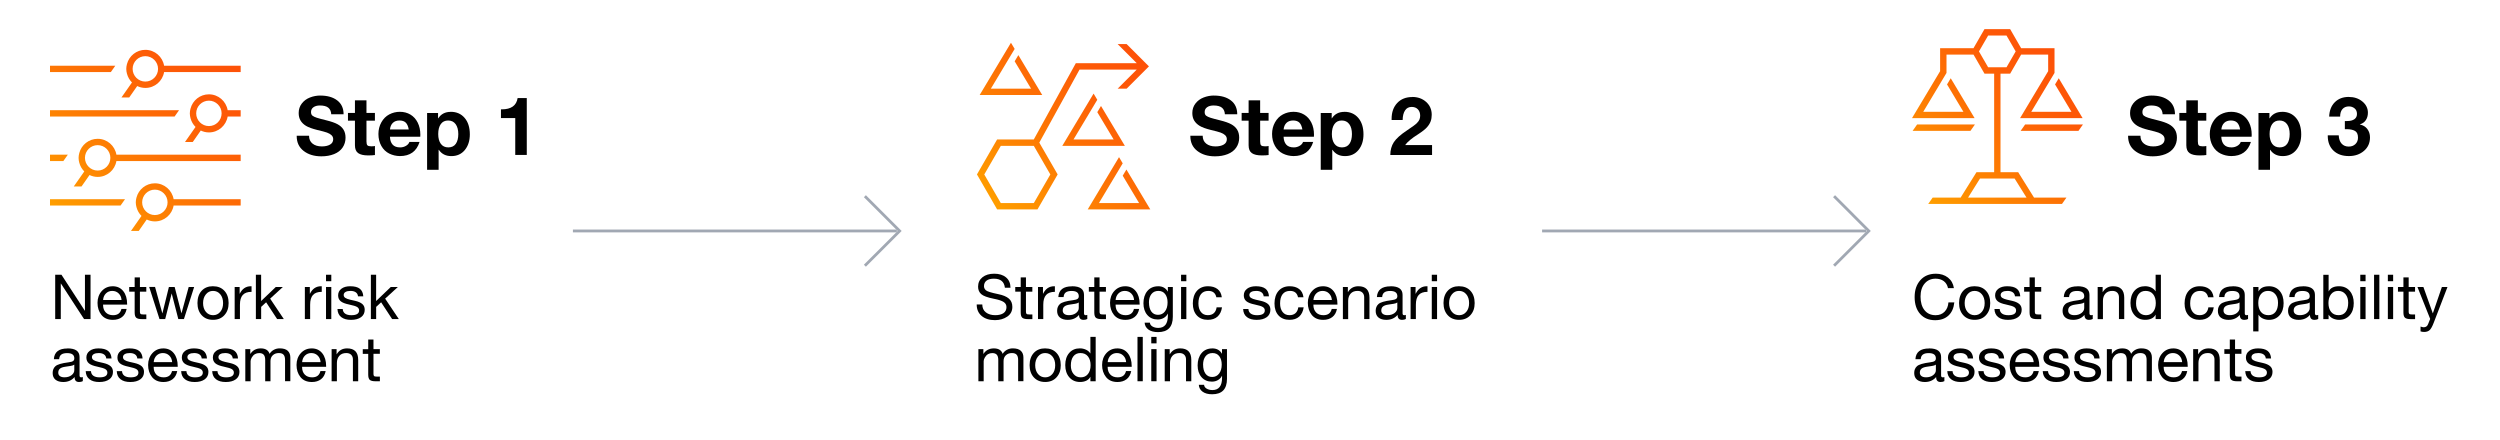 <?xml version="1.0" encoding="UTF-8"?><svg id="Capa_1" xmlns="http://www.w3.org/2000/svg" width="885" height="155.61" xmlns:xlink="http://www.w3.org/1999/xlink" viewBox="0 0 885 155.61"><defs><linearGradient id="linear-gradient" x1="22.2" y1="77.26" x2="80.7" y2="18.76" gradientUnits="userSpaceOnUse"><stop offset="0" stop-color="#ff9f00"/><stop offset=".05" stop-color="#fe9900"/><stop offset=".47" stop-color="#fd7204"/><stop offset=".8" stop-color="#fd5907"/><stop offset="1" stop-color="#fd5108"/></linearGradient><linearGradient id="linear-gradient-2" x1="353.01" y1="74.16" x2="405.19" y2="21.98" xlink:href="#linear-gradient"/><linearGradient id="linear-gradient-3" x1="681.69" y1="71.31" x2="731.62" y2="21.39" xlink:href="#linear-gradient"/></defs><g id="PwC_pict_auditing_rgb_gradient"><path d="M40.82,23.26l-1.58,2.25h-21.54v-2.25h23.12ZM17.7,39.01v2.25h44.1l1.58-2.25H17.7ZM17.7,54.76v2.25h4.73l1.58-2.25h-6.3ZM85.2,54.76v2.25h-43.99c-.54,3.19-3.3,5.62-6.64,5.62-1.04,0-2.01-.25-2.88-.67l-2.83,4.05h-2.75l3.73-5.32c-.85-.84-1.47-1.92-1.78-3.11-.14-.54-.24-1.1-.24-1.69s.1-1.14.24-1.69c.75-2.9,3.37-5.06,6.51-5.06,3.34,0,6.1,2.44,6.64,5.62h43.99ZM34.57,51.38c-2.48,0-4.5,2.02-4.5,4.5s2.02,4.5,4.5,4.5,4.5-2.02,4.5-4.5-2.02-4.5-4.5-4.5ZM17.7,70.51v2.25h24.98l1.58-2.25h-26.55ZM42.39,35.36l.05.04v-.12l-.05.08ZM58.09,23.26h27.11v2.25h-27.11c-.54,3.19-3.3,5.62-6.64,5.62-1.04,0-2.01-.25-2.88-.67l-2.83,4.05h-2.75l3.73-5.32c-.85-.84-1.47-1.92-1.78-3.11-.14-.54-.24-1.1-.24-1.69s.1-1.14.24-1.69c.75-2.9,3.37-5.06,6.51-5.06,3.34,0,6.1,2.44,6.64,5.62ZM51.45,19.88c-2.48,0-4.5,2.02-4.5,4.5s2.02,4.5,4.5,4.5,4.5-2.02,4.5-4.5-2.02-4.5-4.5-4.5ZM67.44,38.45c.75-2.9,3.37-5.06,6.51-5.06,3.34,0,6.1,2.44,6.64,5.62h4.61v2.25h-4.61c-.54,3.19-3.3,5.62-6.64,5.62-1.04,0-2.01-.25-2.88-.67l-2.83,4.05h-2.75l3.73-5.32c-.85-.84-1.47-1.92-1.78-3.11-.14-.54-.24-1.1-.24-1.69s.1-1.14.24-1.69ZM69.45,40.13c0,2.48,2.02,4.5,4.5,4.5s4.5-2.02,4.5-4.5-2.02-4.5-4.5-4.5-4.5,2.02-4.5,4.5ZM48.31,69.95c.75-2.9,3.37-5.06,6.51-5.06,3.34,0,6.1,2.44,6.64,5.62h23.74v2.25h-23.74c-.54,3.19-3.3,5.62-6.64,5.62-1.04,0-2.01-.25-2.88-.67l-2.83,4.05h-2.75l3.73-5.32c-.85-.84-1.47-1.92-1.78-3.11-.14-.54-.24-1.1-.24-1.69s.1-1.14.24-1.69ZM50.32,71.63c0,2.48,2.02,4.5,4.5,4.5s4.5-2.02,4.5-4.5-2.02-4.5-4.5-4.5-4.5,2.02-4.5,4.5Z" style="fill:url(#linear-gradient);"/></g><g id="PwC_pict_strategy_rgb_gradient"><path d="M346.8,33.63l11.08-18.5,1.31,2.19-8.42,14.06h14.22l-5.8-9.68,1.31-2.19,8.45,14.12h-22.15ZM398.2,51.63l-8.45-14.12-1.31,2.19,5.8,9.68h-14.22l8.42-14.06-1.31-2.19-11.08,18.5h22.15ZM398.75,60.01l-1.31,2.19,5.8,9.68h-14.22l8.42-14.06-1.31-2.19-11.08,18.5h22.15l-8.45-14.12ZM352.98,74.13l-7.14-12.38,7.14-12.38h12.98l14.88-27h21.57l-6.78-6.78h3.18l7.91,7.91-7.88,7.88h-3.18l6.75-6.75h-20.25l-14.25,25.86,6.5,11.26-7.14,12.38h-14.29ZM348.43,61.76l5.85,10.12h11.69l5.85-10.12-5.85-10.12h-11.69l-5.85,10.12Z" style="fill:url(#linear-gradient-2);"/></g><g id="PwC_pict_scale_rgb_gradient"><path d="M677.07,46.32l1.58-2.25h20.47l-1.58,2.25h-20.47ZM676.85,41.82l9.95-16.62v-8.13h11.81l3.89-6.75h9.1l3.89,6.75h11.81v8.75l-8.23,13.75h14.22l-5.8-9.68,1.31-2.19,8.45,14.12h-22.15l9.95-16.62v-5.88h-9.56l-3.89,6.75h-3.42v34.88h6.25l5.62,9h11.47l-1.58,2.25h-47.36l1.58-2.25h9.9l5.62-9h6.25V26.07h-3.42l-3.89-6.75h-9.56v6.5l-8.23,13.75h14.22l-5.8-9.68,1.31-2.19,8.45,14.12h-22.15ZM713.17,63.2h-12.25l-4.22,6.75h20.69l-4.22-6.75ZM703.8,23.82h6.5l3.25-5.62-3.25-5.62h-6.5l-3.25,5.62,3.25,5.62ZM716.89,44.07l-1.58,2.25h20.47l1.58-2.25h-20.47Z" style="fill:url(#linear-gradient-3);"/></g><rect x="104.34" y="30.21" width="98.47" height="37.85" style="fill:none;"/><path d="M113.4,33.83c2.51,0,4.51.58,6,1.73s2.23,2.78,2.23,4.89h-4.37c-.06-1.04-.41-1.81-1.05-2.33-.64-.52-1.63-.78-2.98-.78-.94,0-1.7.21-2.27.62-.58.41-.86.98-.86,1.71,0,.59.18,1.03.53,1.29.35.27.86.51,1.51.72s1.79.52,3.42.92c1.71.42,3.02.88,3.94,1.38.92.5,1.62,1.14,2.1,1.91.48.78.72,1.73.72,2.86,0,1.3-.35,2.46-1.04,3.48-.69,1.02-1.7,1.79-3.02,2.32-1.32.53-2.82.79-4.49.79-2.55,0-4.65-.64-6.28-1.91-1.64-1.27-2.46-3.02-2.46-5.25v-.14h4.37c0,1.21.41,2.14,1.24,2.8.82.66,1.92.99,3.28.99,1.21,0,2.18-.22,2.92-.65.74-.43,1.11-1.07,1.11-1.91,0-.56-.2-1.03-.6-1.41-.4-.38-.94-.69-1.61-.93-.67-.24-1.8-.54-3.39-.91-1.84-.46-3.18-.95-4.03-1.47s-1.49-1.15-1.93-1.88c-.44-.74-.66-1.62-.66-2.66,0-1.28.37-2.41,1.11-3.37.74-.96,1.7-1.67,2.89-2.13,1.19-.46,2.42-.69,3.68-.69Z"/><path d="M129.73,35.53v4.46h2.99v2.73h-2.99v7.36c0,.69.12,1.15.35,1.38.23.23.69.34,1.38.34.5,0,.92-.04,1.27-.11v3.19c-.58.1-1.38.14-2.42.14-1.57,0-2.74-.27-3.51-.81-.77-.54-1.15-1.47-1.15-2.79v-8.71h-2.47v-2.73h2.47v-4.46h4.08Z"/><path d="M141.55,39.58c1.4,0,2.65.33,3.74.98,1.09.65,1.95,1.6,2.57,2.83.62,1.24.94,2.66.94,4.27,0,.15-.01.4-.03.75h-10.73c.04,1.19.35,2.11.94,2.78.58.66,1.48.99,2.69.99.75,0,1.43-.19,2.06-.56.62-.37,1.02-.83,1.19-1.37h3.6c-1.05,3.34-3.38,5-6.96,5-1.36-.02-2.62-.32-3.78-.89-1.16-.58-2.09-1.47-2.78-2.69-.69-1.22-1.04-2.63-1.04-4.24,0-1.51.35-2.9,1.05-4.14.7-1.25,1.63-2.18,2.79-2.79,1.16-.61,2.41-.92,3.75-.92ZM144.69,45.82c-.19-1.11-.55-1.92-1.06-2.42-.52-.5-1.26-.75-2.21-.75s-1.78.28-2.36.85c-.58.57-.91,1.34-1.01,2.32h6.64Z"/><path d="M159.56,39.58c2.05,0,3.69.72,4.92,2.16s1.84,3.38,1.84,5.84c0,2.24-.59,4.08-1.77,5.52s-2.77,2.16-4.76,2.16-3.44-.75-4.46-2.24h-.06v7.08h-4.08v-20.1h3.88v1.9h.06c.98-1.53,2.45-2.3,4.43-2.3ZM155.13,47.46c0,1.46.31,2.61.92,3.45.61.84,1.5,1.27,2.65,1.27s2.08-.42,2.66-1.27c.58-.84.88-1.99.88-3.45s-.32-2.67-.95-3.52-1.51-1.28-2.65-1.28-2,.42-2.6,1.27c-.6.84-.91,2.02-.91,3.54Z"/><path d="M186.48,34.72v20.13h-4.08v-13.06h-5.06v-3.08h.29c3.32,0,5.19-1.33,5.61-4h3.25Z"/><rect x="420.69" y="30.21" width="98.47" height="37.85" style="fill:none;"/><path d="M429.75,33.83c2.51,0,4.51.58,6,1.73,1.49,1.15,2.23,2.78,2.23,4.89h-4.37c-.06-1.04-.41-1.81-1.05-2.33-.64-.52-1.63-.78-2.98-.78-.94,0-1.7.21-2.27.62-.58.41-.86.98-.86,1.71,0,.59.18,1.03.53,1.29.35.27.86.51,1.51.72.65.21,1.79.52,3.42.92,1.71.42,3.02.88,3.94,1.38.92.5,1.62,1.14,2.1,1.91.48.78.72,1.73.72,2.86,0,1.3-.34,2.46-1.04,3.48-.69,1.02-1.7,1.79-3.02,2.32-1.32.53-2.82.79-4.49.79-2.55,0-4.64-.64-6.28-1.91-1.64-1.27-2.46-3.02-2.46-5.25v-.14h4.37c0,1.21.41,2.14,1.24,2.8s1.92.99,3.28.99c1.21,0,2.18-.22,2.92-.65.74-.43,1.11-1.07,1.11-1.91,0-.56-.2-1.03-.6-1.41-.4-.38-.94-.69-1.61-.93-.67-.24-1.8-.54-3.39-.91-1.84-.46-3.18-.95-4.03-1.47s-1.49-1.15-1.93-1.88c-.44-.74-.66-1.62-.66-2.66,0-1.28.37-2.41,1.11-3.37.74-.96,1.7-1.67,2.89-2.13,1.19-.46,2.42-.69,3.68-.69Z"/><path d="M446.09,35.53v4.46h2.99v2.73h-2.99v7.36c0,.69.12,1.15.35,1.38.23.23.69.34,1.38.34.5,0,.92-.04,1.27-.11v3.19c-.58.1-1.38.14-2.42.14-1.57,0-2.74-.27-3.51-.81-.77-.54-1.15-1.47-1.15-2.79v-8.71h-2.47v-2.73h2.47v-4.46h4.08Z"/><path d="M457.91,39.58c1.4,0,2.65.33,3.74.98s1.95,1.6,2.57,2.83c.62,1.24.93,2.66.93,4.27,0,.15,0,.4-.03.75h-10.73c.04,1.19.35,2.11.94,2.78.58.66,1.48.99,2.69.99.75,0,1.43-.19,2.06-.56.62-.37,1.02-.83,1.19-1.37h3.6c-1.05,3.34-3.38,5-6.96,5-1.36-.02-2.62-.32-3.78-.89-1.16-.58-2.09-1.47-2.78-2.69-.69-1.22-1.04-2.63-1.04-4.24,0-1.51.35-2.9,1.05-4.14.7-1.25,1.63-2.18,2.79-2.79,1.16-.61,2.41-.92,3.75-.92ZM461.04,45.82c-.19-1.11-.55-1.92-1.06-2.42-.52-.5-1.26-.75-2.21-.75s-1.78.28-2.36.85c-.58.57-.91,1.34-1.01,2.32h6.64Z"/><path d="M475.91,39.58c2.05,0,3.69.72,4.92,2.16,1.23,1.44,1.84,3.38,1.84,5.84,0,2.24-.59,4.08-1.77,5.52-1.18,1.44-2.77,2.16-4.76,2.16s-3.44-.75-4.46-2.24h-.06v7.08h-4.08v-20.1h3.88v1.9h.06c.98-1.53,2.45-2.3,4.43-2.3ZM471.48,47.46c0,1.46.31,2.61.92,3.45.61.84,1.5,1.27,2.65,1.27s2.08-.42,2.66-1.27c.58-.84.88-1.99.88-3.45s-.32-2.67-.95-3.52-1.51-1.28-2.65-1.28-2,.42-2.6,1.27c-.6.84-.91,2.02-.91,3.54Z"/><path d="M499.93,34.32c1.97,0,3.62.59,4.93,1.77,1.31,1.18,1.97,2.69,1.97,4.53,0,.84-.12,1.62-.37,2.31-.25.7-.68,1.4-1.28,2.09-.6.69-1.65,1.52-3.15,2.5-2.24,1.4-3.78,2.67-4.6,3.83h9.52v3.51h-14.78c0-1.74.42-3.25,1.25-4.53.83-1.27,2.39-2.67,4.67-4.18,1.82-1.21,2.97-2.05,3.45-2.53.48-.48.8-.93.96-1.35.16-.42.24-.86.24-1.32,0-.92-.27-1.67-.8-2.24-.54-.58-1.28-.86-2.21-.86-1.02,0-1.8.41-2.34,1.24-.55.82-.83,1.96-.85,3.39h-3.91v-.37c0-2.36.66-4.24,1.99-5.65,1.32-1.41,3.1-2.11,5.32-2.11Z"/><rect x="752.65" y="30.21" width="98.47" height="37.85" style="fill:none;"/><path d="M761.71,33.83c2.51,0,4.51.58,6,1.73,1.49,1.15,2.23,2.78,2.23,4.89h-4.37c-.06-1.04-.41-1.81-1.05-2.33-.64-.52-1.63-.78-2.98-.78-.94,0-1.7.21-2.27.62-.58.41-.86.98-.86,1.71,0,.59.18,1.03.53,1.29.35.27.86.51,1.51.72.65.21,1.79.52,3.42.92,1.71.42,3.02.88,3.94,1.38.92.5,1.62,1.14,2.1,1.91.48.78.72,1.73.72,2.86,0,1.3-.34,2.46-1.04,3.48-.69,1.02-1.7,1.79-3.02,2.32-1.32.53-2.82.79-4.49.79-2.55,0-4.64-.64-6.28-1.91-1.64-1.27-2.46-3.02-2.46-5.25v-.14h4.37c0,1.21.41,2.14,1.24,2.8s1.92.99,3.28.99c1.21,0,2.18-.22,2.92-.65.74-.43,1.11-1.07,1.11-1.91,0-.56-.2-1.03-.6-1.41-.4-.38-.94-.69-1.61-.93-.67-.24-1.8-.54-3.39-.91-1.84-.46-3.18-.95-4.03-1.47s-1.49-1.15-1.93-1.88c-.44-.74-.66-1.62-.66-2.66,0-1.28.37-2.41,1.11-3.37.74-.96,1.7-1.67,2.89-2.13,1.19-.46,2.42-.69,3.68-.69Z"/><path d="M778.04,35.53v4.46h2.99v2.73h-2.99v7.36c0,.69.12,1.15.35,1.38.23.23.69.34,1.38.34.5,0,.92-.04,1.27-.11v3.19c-.58.1-1.38.14-2.42.14-1.57,0-2.74-.27-3.51-.81-.77-.54-1.15-1.47-1.15-2.79v-8.71h-2.47v-2.73h2.47v-4.46h4.08Z"/><path d="M789.86,39.58c1.4,0,2.65.33,3.74.98s1.95,1.6,2.57,2.83c.62,1.24.93,2.66.93,4.27,0,.15,0,.4-.03.75h-10.73c.04,1.19.35,2.11.94,2.78.58.66,1.48.99,2.69.99.75,0,1.43-.19,2.06-.56.62-.37,1.02-.83,1.19-1.37h3.6c-1.05,3.34-3.38,5-6.96,5-1.36-.02-2.62-.32-3.78-.89-1.16-.58-2.09-1.47-2.78-2.69-.69-1.22-1.04-2.63-1.04-4.24,0-1.51.35-2.9,1.05-4.14.7-1.25,1.63-2.18,2.79-2.79,1.16-.61,2.41-.92,3.75-.92ZM793,45.82c-.19-1.11-.55-1.92-1.06-2.42-.52-.5-1.26-.75-2.21-.75s-1.78.28-2.36.85c-.58.57-.91,1.34-1.01,2.32h6.64Z"/><path d="M807.87,39.58c2.05,0,3.69.72,4.92,2.16,1.23,1.44,1.84,3.38,1.84,5.84,0,2.24-.59,4.08-1.77,5.52-1.18,1.44-2.77,2.16-4.76,2.16s-3.44-.75-4.46-2.24h-.06v7.08h-4.08v-20.1h3.88v1.9h.06c.98-1.53,2.45-2.3,4.43-2.3ZM803.44,47.46c0,1.46.31,2.61.92,3.45.61.84,1.5,1.27,2.65,1.27s2.08-.42,2.66-1.27c.58-.84.88-1.99.88-3.45s-.32-2.67-.95-3.52-1.51-1.28-2.65-1.28-2,.42-2.6,1.27c-.6.84-.91,2.02-.91,3.54Z"/><path d="M831.48,34.32c1.9,0,3.5.54,4.8,1.61,1.3,1.07,1.96,2.4,1.96,3.97,0,1-.24,1.86-.72,2.6s-1.18,1.24-2.1,1.51v.06c1.13.25,2.01.79,2.63,1.62s.93,1.82.93,2.95c0,1.96-.71,3.55-2.13,4.77s-3.2,1.84-5.35,1.84c-2.3,0-4.12-.65-5.46-1.94-1.34-1.29-2.01-3.02-2.01-5.16v-.23h3.88c.06,1.27.4,2.24,1.02,2.93.62.69,1.46,1.04,2.52,1.04.96,0,1.75-.29,2.36-.88s.92-1.35.92-2.29c0-1.17-.36-1.96-1.06-2.37-.71-.41-1.7-.62-2.96-.62h-.63v-2.88h.75c1.15,0,2.03-.22,2.63-.65.6-.43.91-1.05.91-1.86,0-.86-.28-1.52-.85-1.98-.57-.46-1.23-.69-2-.69-.98,0-1.74.32-2.29.95-.55.63-.82,1.52-.82,2.65h-3.88c.08-2.13.74-3.82,2-5.08,1.26-1.26,2.91-1.88,4.96-1.88Z"/><rect x="17.85" y="97.26" width="171.12" height="48.03" style="fill:none;"/><path d="M21.76,97.26l8.27,12.73h.04v-12.73h1.98v15.7h-2.29l-8.2-12.6h-.04v12.6h-1.98v-15.7h2.22Z"/><path d="M39.86,101.33c1.61,0,2.87.58,3.78,1.74.91,1.16,1.36,2.67,1.36,4.55v.22h-8.51v.13c0,1.1.31,1.97.95,2.63.63.65,1.49.98,2.59.98,1.63,0,2.61-.74,2.95-2.22h1.85c-.25,1.28-.8,2.24-1.65,2.89-.85.65-1.92.98-3.21.98-1.79,0-3.14-.59-4.07-1.76s-1.38-2.59-1.38-4.26.51-3.08,1.52-4.2c1.01-1.11,2.29-1.67,3.83-1.67ZM43.02,106.19c-.06-.92-.39-1.69-1-2.3-.61-.61-1.37-.91-2.3-.91-.86,0-1.6.29-2.2.87-.6.58-.95,1.36-1.03,2.34h6.53Z"/><path d="M49.53,98.19v3.41h2.26v1.65h-2.26v7.12c0,.34.07.58.2.73s.46.22.99.22h1.08v1.65h-1.54c-.97,0-1.64-.16-2.02-.48-.38-.32-.57-.95-.57-1.89v-7.34h-1.93v-1.65h1.93v-3.41h1.87Z"/><path d="M54.89,101.59l2.57,9.3h.04l2.29-9.3h2.04l2.4,9.3h.02l2.55-9.3h1.93l-3.61,11.34-.02.02h-1.98l-2.33-9.04h-.02l-2.29,9.04h-2.02l-3.65-11.37h2.07Z"/><path d="M75.42,101.33c1.7,0,3.04.54,4.03,1.63.99,1.08,1.48,2.53,1.48,4.33s-.49,3.15-1.48,4.26c-.99,1.11-2.33,1.67-4.03,1.67s-3.01-.54-4.01-1.62c-1-1.08-1.51-2.52-1.51-4.32s.49-3.26,1.48-4.34,2.33-1.62,4.03-1.62ZM71.89,107.29c0,1.27.33,2.31.99,3.1s1.51,1.19,2.55,1.19,1.87-.39,2.54-1.18c.67-.78,1-1.82,1-3.11s-.33-2.31-.99-3.11c-.66-.8-1.52-1.2-2.57-1.2s-1.85.4-2.52,1.21-1,1.84-1,3.1Z"/><path d="M89.05,101.33v1.98c-1.41,0-2.44.37-3.11,1.11-.67.74-1,1.89-1,3.46v5.08h-1.87v-11.37h1.76v2.4h.04c.86-1.77,2.17-2.66,3.91-2.66h.26Z"/><path d="M92.44,97.26v9.3l5.19-4.97h2.51l-4.51,4.13,4.84,7.23h-2.37l-3.89-5.94-1.76,1.63v4.31h-1.87v-15.7h1.87Z"/><path d="M113.9,101.33v1.98c-1.41,0-2.44.37-3.11,1.11-.67.74-1,1.89-1,3.46v5.08h-1.87v-11.37h1.76v2.4h.04c.86-1.77,2.17-2.66,3.91-2.66h.26Z"/><path d="M117.28,97.26v2.29h-1.87v-2.29h1.87ZM117.28,101.59v11.37h-1.87v-11.37h1.87Z"/><path d="M123.96,101.33c1.54,0,2.68.3,3.42.89s1.15,1.48,1.22,2.67h-1.87v-.02c-.06-.62-.33-1.08-.8-1.41-.48-.32-1.09-.48-1.84-.48s-1.34.12-1.77.37c-.43.25-.65.61-.65,1.08,0,.43.19.77.57,1.02.38.26.96.47,1.74.65l1.76.4c1.1.25,1.93.62,2.51,1.11.57.49.86,1.17.86,2.03,0,1.13-.43,2.01-1.3,2.64s-2.04.95-3.54.95-2.6-.32-3.45-.96c-.85-.64-1.3-1.6-1.36-2.89h1.87c.03.7.31,1.25.83,1.63.53.38,1.27.57,2.22.57,1.83,0,2.75-.56,2.75-1.69,0-.5-.22-.89-.67-1.19s-1.4-.59-2.87-.9c-1.39-.28-2.39-.67-2.99-1.17-.6-.5-.9-1.19-.9-2.07,0-.97.38-1.75,1.15-2.34.77-.59,1.81-.89,3.11-.89Z"/><path d="M133.15,97.26v9.3l5.19-4.97h2.51l-4.51,4.13,4.84,7.23h-2.37l-3.89-5.94-1.76,1.63v4.31h-1.87v-15.7h1.87Z"/><path d="M23.92,123.33c2.83,0,4.24,1.02,4.24,3.06v6.55c0,.42.2.64.59.64.19,0,.38-.04.57-.11v1.45c-.37.21-.81.31-1.34.31-1.06,0-1.58-.59-1.58-1.76-1,1.17-2.33,1.76-4,1.76-1.17,0-2.09-.28-2.76-.82-.67-.55-1-1.34-1-2.36s.33-1.82.99-2.42c.66-.6,2.19-1.06,4.59-1.36.82-.1,1.37-.26,1.66-.47.29-.21.43-.52.43-.93,0-1.25-.84-1.87-2.53-1.87-.92,0-1.62.17-2.08.52-.46.34-.71.89-.76,1.64h-1.87c.15-2.54,1.76-3.8,4.84-3.8ZM20.62,131.9c0,.53.19.94.57,1.23.38.29.92.44,1.63.44,1.01,0,1.84-.25,2.5-.75.65-.5.98-1.09.98-1.78v-1.96c-.34.23-.78.39-1.32.46l-1.91.29c-.84.12-1.45.34-1.85.67-.4.33-.59.79-.59,1.4Z"/><path d="M34.84,123.33c1.54,0,2.68.3,3.42.89s1.15,1.48,1.22,2.67h-1.87v-.02c-.06-.62-.33-1.08-.8-1.41-.48-.32-1.09-.48-1.84-.48s-1.34.12-1.77.37c-.43.25-.65.61-.65,1.08,0,.43.19.77.57,1.02.38.26.96.47,1.74.65l1.76.4c1.1.25,1.93.62,2.51,1.11.57.49.86,1.17.86,2.03,0,1.13-.43,2.01-1.3,2.64s-2.04.95-3.54.95-2.6-.32-3.45-.96c-.85-.64-1.3-1.6-1.36-2.89h1.87c.03.7.31,1.25.83,1.63.53.38,1.27.57,2.22.57,1.83,0,2.75-.56,2.75-1.69,0-.5-.22-.89-.67-1.19s-1.4-.59-2.87-.9c-1.39-.28-2.39-.67-2.99-1.17-.6-.5-.9-1.19-.9-2.07,0-.97.38-1.75,1.15-2.34.77-.59,1.81-.89,3.11-.89Z"/><path d="M45.83,123.33c1.54,0,2.68.3,3.42.89s1.15,1.48,1.22,2.67h-1.87v-.02c-.06-.62-.33-1.08-.8-1.41-.48-.32-1.09-.48-1.84-.48s-1.34.12-1.77.37c-.43.25-.65.61-.65,1.08,0,.43.19.77.57,1.02.38.26.96.47,1.74.65l1.76.4c1.1.25,1.93.62,2.51,1.11.57.49.86,1.17.86,2.03,0,1.13-.43,2.01-1.3,2.64s-2.04.95-3.54.95-2.6-.32-3.45-.96c-.85-.64-1.3-1.6-1.36-2.89h1.87c.03.7.31,1.25.83,1.63.53.38,1.27.57,2.22.57,1.83,0,2.75-.56,2.75-1.69,0-.5-.22-.89-.67-1.19s-1.4-.59-2.87-.9c-1.39-.28-2.39-.67-2.99-1.17-.6-.5-.9-1.19-.9-2.07,0-.97.38-1.75,1.15-2.34.77-.59,1.81-.89,3.11-.89Z"/><path d="M57.77,123.33c1.61,0,2.87.58,3.78,1.74.91,1.16,1.36,2.67,1.36,4.55v.22h-8.51v.13c0,1.1.31,1.97.95,2.63.63.65,1.49.98,2.59.98,1.63,0,2.61-.74,2.95-2.22h1.85c-.25,1.28-.8,2.24-1.65,2.89-.85.65-1.92.98-3.21.98-1.79,0-3.14-.59-4.07-1.76s-1.38-2.59-1.38-4.26.51-3.08,1.52-4.2c1.01-1.11,2.29-1.67,3.83-1.67ZM60.94,128.19c-.06-.92-.39-1.69-1-2.3-.61-.61-1.37-.91-2.3-.91-.86,0-1.6.29-2.2.87-.6.58-.95,1.36-1.03,2.34h6.53Z"/><path d="M68.63,123.33c1.54,0,2.68.3,3.42.89s1.15,1.48,1.22,2.67h-1.87v-.02c-.06-.62-.33-1.08-.8-1.41-.48-.32-1.09-.48-1.84-.48s-1.34.12-1.77.37c-.43.25-.65.61-.65,1.08,0,.43.19.77.57,1.02.38.26.96.47,1.74.65l1.76.4c1.1.25,1.93.62,2.51,1.11.57.49.86,1.17.86,2.03,0,1.13-.43,2.01-1.3,2.64s-2.04.95-3.54.95-2.6-.32-3.45-.96c-.85-.64-1.3-1.6-1.36-2.89h1.87c.03.7.31,1.25.83,1.63.53.38,1.27.57,2.22.57,1.83,0,2.75-.56,2.75-1.69,0-.5-.22-.89-.67-1.19s-1.4-.59-2.87-.9c-1.39-.28-2.39-.67-2.99-1.17-.6-.5-.9-1.19-.9-2.07,0-.97.38-1.75,1.15-2.34.77-.59,1.81-.89,3.11-.89Z"/><path d="M79.62,123.33c1.54,0,2.68.3,3.42.89s1.15,1.48,1.22,2.67h-1.87v-.02c-.06-.62-.33-1.08-.8-1.41-.48-.32-1.09-.48-1.84-.48s-1.34.12-1.77.37c-.43.25-.65.61-.65,1.08,0,.43.19.77.57,1.02.38.26.96.47,1.74.65l1.76.4c1.1.25,1.93.62,2.51,1.11.57.49.86,1.17.86,2.03,0,1.13-.43,2.01-1.3,2.64s-2.04.95-3.54.95-2.6-.32-3.45-.96c-.85-.64-1.3-1.6-1.36-2.89h1.87c.03.7.31,1.25.83,1.63.53.38,1.27.57,2.22.57,1.83,0,2.75-.56,2.75-1.69,0-.5-.22-.89-.67-1.19s-1.4-.59-2.87-.9c-1.39-.28-2.39-.67-2.99-1.17-.6-.5-.9-1.19-.9-2.07,0-.97.38-1.75,1.15-2.34.77-.59,1.81-.89,3.11-.89Z"/><path d="M92.31,123.33c1.66,0,2.7.65,3.12,1.93.38-.62.88-1.09,1.51-1.43s1.32-.51,2.08-.51c1.29,0,2.24.29,2.85.87.61.58.91,1.37.91,2.36v8.4h-1.87v-7.54c0-.82-.17-1.43-.52-1.83-.34-.4-.91-.6-1.68-.6-.88,0-1.59.26-2.14.78-.55.52-.82,1.21-.82,2.06v7.14h-1.87v-7.54c0-.82-.17-1.43-.51-1.83-.34-.4-.88-.6-1.63-.6-.54,0-1.03.12-1.47.37-.44.25-.81.63-1.11,1.13-.3.5-.45.96-.45,1.35v7.12h-1.87v-11.37h1.76v1.67h.04c.85-1.29,2.07-1.93,3.67-1.93Z"/><path d="M110.31,123.33c1.61,0,2.87.58,3.78,1.74.91,1.16,1.36,2.67,1.36,4.55v.22h-8.51v.13c0,1.1.31,1.97.95,2.63.63.65,1.49.98,2.59.98,1.63,0,2.61-.74,2.95-2.22h1.85c-.25,1.28-.8,2.24-1.65,2.89-.85.65-1.92.98-3.21.98-1.79,0-3.14-.59-4.07-1.76s-1.38-2.59-1.38-4.26.51-3.08,1.52-4.2c1.01-1.11,2.29-1.67,3.83-1.67ZM113.48,128.19c-.06-.92-.39-1.69-1-2.3-.61-.61-1.37-.91-2.3-.91-.86,0-1.6.29-2.2.87-.6.58-.95,1.36-1.03,2.34h6.53Z"/><path d="M122.89,123.33c2.61,0,3.91,1.36,3.91,4.07v7.56h-1.87v-7.76c0-.63-.2-1.16-.59-1.58-.4-.42-.98-.64-1.74-.64-1.07,0-1.89.32-2.47.97-.58.65-.87,1.49-.87,2.53v6.49h-1.87v-11.37h1.76v1.8h.04c.82-1.38,2.05-2.07,3.69-2.07Z"/><path d="M132.21,120.19v3.41h2.26v1.65h-2.26v7.12c0,.34.07.58.2.73s.46.22.99.22h1.08v1.65h-1.54c-.97,0-1.64-.16-2.02-.48-.38-.32-.57-.95-.57-1.89v-7.34h-1.93v-1.65h1.93v-3.41h1.87Z"/><rect x="344.94" y="97.26" width="187.27" height="48.03" style="fill:none;"/><path d="M351.93,96.89c1.77,0,3.18.44,4.22,1.32,1.04.88,1.56,2.1,1.56,3.65h-1.98c-.23-2.14-1.53-3.21-3.89-3.21-1.13,0-2,.23-2.6.69-.61.46-.91,1.12-.91,1.99,0,.54.23,1.02.68,1.43.45.41,1.91.86,4.35,1.36,1.69.34,2.94.86,3.77,1.57.83.71,1.24,1.7,1.24,2.96,0,1.46-.6,2.61-1.8,3.43-1.2.82-2.65,1.24-4.33,1.25-1.98,0-3.55-.49-4.73-1.48-1.17-.99-1.76-2.34-1.76-4.06h1.98c.01,1.22.44,2.15,1.29,2.8.84.65,1.94.98,3.29.98,1.27,0,2.26-.25,2.95-.74.69-.49,1.03-1.2,1.03-2.12,0-.76-.33-1.37-1-1.81s-1.81-.82-3.42-1.13c-2.3-.45-3.81-1.01-4.54-1.67-.73-.66-1.09-1.53-1.09-2.62,0-1.39.52-2.51,1.56-3.34,1.04-.83,2.42-1.25,4.13-1.25Z"/><path d="M363.19,98.19v3.41h2.26v1.65h-2.26v7.12c0,.34.07.58.2.73s.46.22.99.22h1.08v1.65h-1.54c-.97,0-1.64-.16-2.02-.48-.38-.32-.57-.95-.57-1.89v-7.34h-1.93v-1.65h1.93v-3.41h1.87Z"/><path d="M373.43,101.33v1.98c-1.41,0-2.44.37-3.11,1.11-.67.74-1,1.89-1,3.46v5.08h-1.87v-11.37h1.76v2.4h.04c.86-1.77,2.17-2.66,3.91-2.66h.26Z"/><path d="M379.5,101.33c2.83,0,4.24,1.02,4.24,3.06v6.55c0,.42.2.64.59.64.19,0,.38-.04.57-.11v1.45c-.37.21-.81.31-1.34.31-1.06,0-1.58-.59-1.58-1.76-1,1.17-2.33,1.76-4,1.76-1.17,0-2.09-.28-2.76-.82-.67-.55-1-1.34-1-2.36s.33-1.82.99-2.42c.66-.6,2.19-1.06,4.59-1.36.82-.1,1.37-.26,1.66-.47.29-.21.43-.52.43-.93,0-1.25-.84-1.87-2.53-1.87-.92,0-1.62.17-2.08.52-.46.34-.71.89-.76,1.64h-1.87c.15-2.54,1.76-3.8,4.84-3.8ZM376.2,109.9c0,.53.19.94.57,1.23.38.29.92.44,1.63.44,1.01,0,1.84-.25,2.5-.75.65-.5.98-1.09.98-1.78v-1.96c-.34.23-.78.39-1.32.46l-1.91.29c-.84.12-1.45.34-1.85.67-.4.33-.59.79-.59,1.4Z"/><path d="M389.24,98.19v3.41h2.26v1.65h-2.26v7.12c0,.34.07.58.2.73s.46.22.99.22h1.08v1.65h-1.54c-.97,0-1.64-.16-2.02-.48-.38-.32-.57-.95-.57-1.89v-7.34h-1.93v-1.65h1.93v-3.41h1.87Z"/><path d="M398.29,101.33c1.61,0,2.87.58,3.78,1.74.91,1.16,1.36,2.67,1.36,4.55v.22h-8.51v.13c0,1.1.32,1.97.95,2.63s1.5.98,2.59.98c1.63,0,2.61-.74,2.95-2.22h1.85c-.25,1.28-.8,2.24-1.65,2.89-.85.65-1.92.98-3.21.98-1.79,0-3.14-.59-4.07-1.76-.92-1.17-1.38-2.59-1.38-4.26s.51-3.08,1.52-4.2c1.01-1.11,2.29-1.67,3.83-1.67ZM401.46,106.19c-.06-.92-.39-1.69-1-2.3-.61-.61-1.37-.91-2.3-.91-.86,0-1.6.29-2.2.87s-.95,1.36-1.03,2.34h6.53Z"/><path d="M409.99,101.33c1.55,0,2.69.63,3.41,1.89h.02v-1.63h1.76v10.51c0,3.65-1.75,5.47-5.25,5.47-1.42,0-2.55-.3-3.39-.91-.83-.61-1.28-1.42-1.34-2.43h1.87c.03.54.32.99.88,1.33.56.34,1.25.52,2.07.52,2.27,0,3.41-1.45,3.41-4.35v-.7h-.04c-.29.63-.76,1.13-1.4,1.51-.64.37-1.35.56-2.14.56-1.54,0-2.77-.53-3.69-1.58-.92-1.06-1.38-2.45-1.38-4.18s.46-3.24,1.4-4.34,2.21-1.66,3.84-1.66ZM406.74,107.11c0,1.33.28,2.39.83,3.17.56.78,1.35,1.17,2.37,1.17s1.85-.4,2.46-1.21c.62-.81.92-1.87.92-3.19,0-1.22-.29-2.2-.86-2.95-.57-.75-1.37-1.12-2.4-1.12s-1.88.38-2.46,1.13-.88,1.75-.88,3Z"/><path d="M419.97,97.26v2.29h-1.87v-2.29h1.87ZM419.97,101.59v11.37h-1.87v-11.37h1.87Z"/><path d="M427.62,101.33c1.38,0,2.5.33,3.36.98.86.65,1.38,1.63,1.54,2.93h-1.93c-.32-1.51-1.26-2.26-2.81-2.26-1.16,0-2.04.38-2.64,1.15-.6.77-.9,1.87-.9,3.29,0,1.25.29,2.25.88,3.01s1.4,1.14,2.44,1.14c.91,0,1.63-.24,2.15-.73.53-.48.85-1.17.97-2.04h1.91c-.21,1.42-.74,2.51-1.59,3.28-.86.76-2,1.14-3.42,1.14-1.64,0-2.94-.52-3.89-1.55-.95-1.03-1.43-2.45-1.43-4.25s.48-3.36,1.44-4.45c.96-1.09,2.27-1.64,3.92-1.64Z"/><path d="M444.57,101.33c1.54,0,2.68.3,3.42.89s1.15,1.48,1.22,2.67h-1.87v-.02c-.06-.62-.33-1.08-.8-1.41s-1.09-.48-1.84-.48-1.34.12-1.77.37c-.43.25-.65.61-.65,1.08,0,.43.19.77.57,1.02.38.26.96.47,1.74.65l1.76.4c1.1.25,1.93.62,2.51,1.11.57.49.86,1.17.86,2.03,0,1.13-.43,2.01-1.3,2.64-.87.63-2.04.95-3.54.95s-2.6-.32-3.45-.96c-.85-.64-1.3-1.6-1.36-2.89h1.87c.03.7.31,1.25.83,1.63.53.38,1.27.57,2.22.57,1.83,0,2.75-.56,2.75-1.69,0-.5-.22-.89-.67-1.19s-1.4-.59-2.87-.9c-1.39-.28-2.39-.67-2.99-1.17-.6-.5-.9-1.19-.9-2.07,0-.97.38-1.75,1.15-2.34s1.81-.89,3.11-.89Z"/><path d="M456.53,101.33c1.38,0,2.5.33,3.36.98.86.65,1.38,1.63,1.54,2.93h-1.93c-.32-1.51-1.26-2.26-2.81-2.26-1.16,0-2.04.38-2.64,1.15-.6.77-.9,1.87-.9,3.29,0,1.25.29,2.25.88,3.01s1.4,1.14,2.44,1.14c.91,0,1.63-.24,2.15-.73.53-.48.85-1.17.97-2.04h1.91c-.21,1.42-.74,2.51-1.59,3.28-.86.76-2,1.14-3.42,1.14-1.64,0-2.94-.52-3.89-1.55-.95-1.03-1.43-2.45-1.43-4.25s.48-3.36,1.44-4.45c.96-1.09,2.27-1.64,3.92-1.64Z"/><path d="M468.31,101.33c1.61,0,2.87.58,3.78,1.74.91,1.16,1.36,2.67,1.36,4.55v.22h-8.51v.13c0,1.1.32,1.97.95,2.63s1.5.98,2.59.98c1.63,0,2.61-.74,2.95-2.22h1.85c-.25,1.28-.8,2.24-1.65,2.89-.85.65-1.92.98-3.21.98-1.79,0-3.14-.59-4.07-1.76-.92-1.17-1.38-2.59-1.38-4.26s.51-3.08,1.52-4.2c1.01-1.11,2.29-1.67,3.83-1.67ZM471.48,106.19c-.06-.92-.39-1.69-1-2.3-.61-.61-1.37-.91-2.3-.91-.86,0-1.6.29-2.2.87s-.95,1.36-1.03,2.34h6.53Z"/><path d="M480.88,101.33c2.61,0,3.91,1.36,3.91,4.07v7.56h-1.87v-7.76c0-.63-.2-1.16-.59-1.58-.4-.42-.98-.64-1.74-.64-1.07,0-1.89.32-2.47.97-.58.65-.87,1.49-.87,2.53v6.49h-1.87v-11.37h1.76v1.8h.04c.82-1.38,2.05-2.07,3.69-2.07Z"/><path d="M492.27,101.33c2.83,0,4.24,1.02,4.24,3.06v6.55c0,.42.2.64.59.64.19,0,.38-.04.57-.11v1.45c-.37.21-.81.31-1.34.31-1.05,0-1.58-.59-1.58-1.76-1,1.17-2.33,1.76-4,1.76-1.17,0-2.09-.28-2.76-.82-.67-.55-1-1.34-1-2.36s.33-1.82.99-2.42c.66-.6,2.19-1.06,4.59-1.36.82-.1,1.37-.26,1.66-.47.29-.21.43-.52.43-.93,0-1.25-.84-1.87-2.53-1.87-.92,0-1.62.17-2.08.52-.46.34-.71.89-.76,1.64h-1.87c.15-2.54,1.76-3.8,4.84-3.8ZM488.97,109.9c0,.53.19.94.57,1.23.38.29.92.44,1.63.44,1.01,0,1.84-.25,2.5-.75.65-.5.98-1.09.98-1.78v-1.96c-.34.23-.78.39-1.32.46l-1.91.29c-.84.12-1.45.34-1.85.67-.4.33-.59.79-.59,1.4Z"/><path d="M505.33,101.33v1.98c-1.41,0-2.44.37-3.11,1.11s-1,1.89-1,3.46v5.08h-1.87v-11.37h1.76v2.4h.04c.87-1.77,2.17-2.66,3.91-2.66h.26Z"/><path d="M508.72,97.26v2.29h-1.87v-2.29h1.87ZM508.72,101.59v11.37h-1.87v-11.37h1.87Z"/><path d="M516.52,101.33c1.7,0,3.04.54,4.03,1.63.99,1.08,1.48,2.53,1.48,4.33s-.49,3.15-1.48,4.26c-.99,1.11-2.33,1.67-4.03,1.67s-3.01-.54-4.01-1.62c-1-1.08-1.51-2.52-1.51-4.32s.49-3.26,1.48-4.34,2.33-1.62,4.03-1.62ZM512.98,107.29c0,1.27.33,2.31.99,3.1.66.79,1.51,1.19,2.55,1.19s1.87-.39,2.54-1.18c.67-.78,1-1.82,1-3.11s-.33-2.31-.99-3.11c-.66-.8-1.52-1.2-2.57-1.2s-1.85.4-2.52,1.21-1,1.84-1,3.1Z"/><path d="M351.82,123.33c1.66,0,2.7.65,3.12,1.93.38-.62.88-1.09,1.51-1.43s1.32-.51,2.08-.51c1.29,0,2.24.29,2.85.87.61.58.91,1.37.91,2.36v8.4h-1.87v-7.54c0-.82-.17-1.43-.52-1.83-.34-.4-.91-.6-1.68-.6-.88,0-1.59.26-2.14.78-.55.52-.82,1.21-.82,2.06v7.14h-1.87v-7.54c0-.82-.17-1.43-.51-1.83-.34-.4-.88-.6-1.63-.6-.54,0-1.03.12-1.47.37-.44.25-.81.63-1.11,1.13-.3.5-.45.96-.45,1.35v7.12h-1.87v-11.37h1.76v1.67h.04c.85-1.29,2.07-1.93,3.67-1.93Z"/><path d="M370,123.33c1.7,0,3.04.54,4.03,1.63.99,1.08,1.48,2.53,1.48,4.33s-.49,3.15-1.48,4.26c-.99,1.11-2.33,1.67-4.03,1.67s-3.01-.54-4.01-1.62c-1-1.08-1.51-2.52-1.51-4.32s.49-3.26,1.48-4.34,2.33-1.62,4.03-1.62ZM366.46,129.29c0,1.27.33,2.31.99,3.1s1.51,1.19,2.55,1.19,1.87-.39,2.54-1.18c.67-.78,1-1.82,1-3.11s-.33-2.31-.99-3.11c-.66-.8-1.52-1.2-2.57-1.2s-1.85.4-2.52,1.21-1,1.84-1,3.1Z"/><path d="M387.87,119.26v15.7h-1.87v-1.54h-.04c-.29.59-.76,1.03-1.4,1.34s-1.38.46-2.23.46c-1.57,0-2.83-.55-3.79-1.65-.96-1.1-1.44-2.54-1.44-4.33s.46-3.22,1.4-4.3c.93-1.08,2.19-1.62,3.77-1.62.75,0,1.46.15,2.14.46s1.2.75,1.55,1.32h.04v-5.85h1.87ZM379.08,129.38c0,1.25.32,2.26.97,3.03.64.78,1.49,1.17,2.55,1.17s1.92-.39,2.54-1.18c.62-.78.93-1.82.93-3.11s-.31-2.33-.93-3.12c-.62-.79-1.51-1.19-2.67-1.19-1.08,0-1.92.39-2.51,1.18-.59.78-.88,1.86-.88,3.22Z"/><path d="M395.48,123.33c1.61,0,2.87.58,3.78,1.74.91,1.16,1.36,2.67,1.36,4.55v.22h-8.51v.13c0,1.1.32,1.97.95,2.63s1.5.98,2.59.98c1.63,0,2.61-.74,2.95-2.22h1.85c-.25,1.28-.8,2.24-1.65,2.89-.85.65-1.92.98-3.21.98-1.79,0-3.14-.59-4.07-1.76-.92-1.17-1.38-2.59-1.38-4.26s.51-3.08,1.52-4.2c1.01-1.11,2.29-1.67,3.83-1.67ZM398.65,128.19c-.06-.92-.39-1.69-1-2.3-.61-.61-1.37-.91-2.3-.91-.86,0-1.6.29-2.2.87s-.95,1.36-1.03,2.34h6.53Z"/><path d="M404.54,119.26v15.7h-1.87v-15.7h1.87Z"/><path d="M409.42,119.26v2.29h-1.87v-2.29h1.87ZM409.42,123.59v11.37h-1.87v-11.37h1.87Z"/><path d="M417.81,123.33c2.61,0,3.91,1.36,3.91,4.07v7.56h-1.87v-7.76c0-.63-.2-1.16-.59-1.58-.4-.42-.98-.64-1.74-.64-1.07,0-1.89.32-2.47.97-.58.65-.87,1.49-.87,2.53v6.49h-1.87v-11.37h1.76v1.8h.04c.82-1.38,2.05-2.07,3.69-2.07Z"/><path d="M429.16,123.33c1.55,0,2.69.63,3.41,1.89h.02v-1.63h1.76v10.51c0,3.65-1.75,5.47-5.25,5.47-1.42,0-2.55-.3-3.38-.91-.84-.61-1.28-1.42-1.34-2.43h1.87c.03.54.32.99.88,1.33.56.34,1.25.52,2.07.52,2.27,0,3.41-1.45,3.41-4.35v-.7h-.04c-.29.63-.76,1.13-1.4,1.51-.64.37-1.35.56-2.14.56-1.54,0-2.77-.53-3.69-1.58-.92-1.06-1.38-2.45-1.38-4.18s.46-3.24,1.4-4.34c.93-1.11,2.21-1.66,3.84-1.66ZM425.9,129.11c0,1.33.28,2.39.84,3.17.56.78,1.35,1.17,2.37,1.17s1.85-.4,2.46-1.21c.62-.81.92-1.87.92-3.19,0-1.22-.29-2.2-.86-2.95-.57-.75-1.37-1.12-2.4-1.12s-1.88.38-2.46,1.13c-.59.75-.88,1.75-.88,3Z"/><rect x="676.85" y="97.26" width="215.3" height="48.03" style="fill:none;"/><path d="M685.22,96.89c1.74,0,3.2.46,4.36,1.37,1.17.92,1.86,2.16,2.1,3.73h-2.09c-.23-1.08-.74-1.91-1.51-2.48s-1.73-.86-2.89-.86c-1.58,0-2.87.57-3.85,1.71-.98,1.14-1.47,2.69-1.47,4.64,0,2.05.48,3.66,1.43,4.83.95,1.17,2.26,1.75,3.91,1.75,1.32,0,2.38-.42,3.19-1.26s1.25-1.93,1.34-3.26h2.09c-.22,2.04-.92,3.59-2.1,4.67s-2.74,1.62-4.69,1.62c-2.23,0-3.99-.73-5.3-2.2-1.3-1.46-1.96-3.46-1.96-5.98s.67-4.43,2-5.96c1.33-1.52,3.14-2.29,5.43-2.31Z"/><path d="M699.03,101.33c1.7,0,3.04.54,4.03,1.63.99,1.08,1.48,2.53,1.48,4.33s-.49,3.15-1.48,4.26c-.99,1.11-2.33,1.67-4.03,1.67s-3.01-.54-4.01-1.62c-1-1.08-1.51-2.52-1.51-4.32s.49-3.26,1.48-4.34,2.33-1.62,4.03-1.62ZM695.49,107.29c0,1.27.33,2.31.99,3.1.66.79,1.51,1.19,2.55,1.19s1.87-.39,2.54-1.18c.67-.78,1-1.82,1-3.11s-.33-2.31-.99-3.11c-.66-.8-1.52-1.2-2.57-1.2s-1.85.4-2.52,1.21-1,1.84-1,3.1Z"/><path d="M710.53,101.33c1.54,0,2.68.3,3.42.89s1.15,1.48,1.22,2.67h-1.87v-.02c-.06-.62-.33-1.08-.8-1.41-.48-.32-1.09-.48-1.84-.48s-1.34.12-1.77.37c-.43.25-.65.61-.65,1.08,0,.43.19.77.57,1.02.38.26.96.47,1.74.65l1.76.4c1.1.25,1.93.62,2.51,1.11.57.49.86,1.17.86,2.03,0,1.13-.43,2.01-1.3,2.64-.86.63-2.04.95-3.54.95s-2.6-.32-3.45-.96c-.85-.64-1.3-1.6-1.36-2.89h1.87c.03.7.31,1.25.83,1.63.53.38,1.27.57,2.22.57,1.83,0,2.75-.56,2.75-1.69,0-.5-.22-.89-.67-1.19s-1.4-.59-2.87-.9c-1.39-.28-2.39-.67-2.99-1.17-.6-.5-.9-1.19-.9-2.07,0-.97.38-1.75,1.15-2.34.77-.59,1.81-.89,3.11-.89Z"/><path d="M720.33,98.19v3.41h2.26v1.65h-2.26v7.12c0,.34.07.58.2.73s.46.22.99.22h1.08v1.65h-1.54c-.97,0-1.64-.16-2.02-.48-.38-.32-.57-.95-.57-1.89v-7.34h-1.93v-1.65h1.93v-3.41h1.87Z"/><path d="M735.43,101.33c2.83,0,4.24,1.02,4.24,3.06v6.55c0,.42.2.64.59.64.19,0,.38-.04.57-.11v1.45c-.37.21-.81.31-1.34.31-1.06,0-1.58-.59-1.58-1.76-1,1.17-2.33,1.76-4,1.76-1.17,0-2.09-.28-2.76-.82-.67-.55-1-1.34-1-2.36s.33-1.82.99-2.42c.66-.6,2.19-1.06,4.59-1.36.82-.1,1.37-.26,1.66-.47s.43-.52.43-.93c0-1.25-.84-1.87-2.53-1.87-.92,0-1.62.17-2.08.52-.46.34-.71.89-.76,1.64h-1.87c.15-2.54,1.76-3.8,4.84-3.8ZM732.13,109.9c0,.53.19.94.57,1.23.38.29.92.44,1.63.44,1.01,0,1.84-.25,2.5-.75.65-.5.98-1.09.98-1.78v-1.96c-.34.23-.78.39-1.32.46l-1.91.29c-.83.12-1.45.34-1.85.67-.4.33-.59.79-.59,1.4Z"/><path d="M748.07,101.33c2.61,0,3.91,1.36,3.91,4.07v7.56h-1.87v-7.76c0-.63-.2-1.16-.59-1.58-.4-.42-.97-.64-1.74-.64-1.07,0-1.89.32-2.47.97-.58.65-.87,1.49-.87,2.53v6.49h-1.87v-11.37h1.76v1.8h.04c.82-1.38,2.05-2.07,3.69-2.07Z"/><path d="M764.96,97.26v15.7h-1.87v-1.54h-.04c-.29.59-.76,1.03-1.4,1.34s-1.38.46-2.23.46c-1.57,0-2.83-.55-3.79-1.65-.96-1.1-1.44-2.54-1.44-4.33s.46-3.22,1.4-4.3,2.19-1.62,3.77-1.62c.75,0,1.46.15,2.14.46s1.2.75,1.55,1.32h.04v-5.85h1.87ZM756.16,107.38c0,1.25.32,2.26.97,3.03.64.78,1.5,1.17,2.55,1.17s1.92-.39,2.54-1.18c.62-.78.93-1.82.93-3.11s-.31-2.33-.93-3.12c-.62-.79-1.51-1.19-2.67-1.19-1.08,0-1.92.39-2.51,1.18s-.88,1.86-.88,3.22Z"/><path d="M778.7,101.33c1.38,0,2.5.33,3.36.98.86.65,1.38,1.63,1.54,2.93h-1.93c-.32-1.51-1.26-2.26-2.81-2.26-1.16,0-2.04.38-2.64,1.15-.6.77-.9,1.87-.9,3.29,0,1.25.29,2.25.88,3.01s1.4,1.14,2.44,1.14c.91,0,1.63-.24,2.15-.73.53-.48.85-1.17.97-2.04h1.91c-.21,1.42-.74,2.51-1.59,3.28-.86.76-2,1.14-3.42,1.14-1.64,0-2.94-.52-3.89-1.55-.95-1.03-1.43-2.45-1.43-4.25s.48-3.36,1.44-4.45c.96-1.09,2.27-1.64,3.92-1.64Z"/><path d="M790.41,101.33c2.83,0,4.24,1.02,4.24,3.06v6.55c0,.42.2.64.59.64.19,0,.38-.04.57-.11v1.45c-.37.21-.81.31-1.34.31-1.05,0-1.58-.59-1.58-1.76-1,1.17-2.33,1.76-4,1.76-1.17,0-2.09-.28-2.76-.82-.67-.55-1-1.34-1-2.36s.33-1.82.99-2.42c.66-.6,2.19-1.06,4.59-1.36.82-.1,1.37-.26,1.66-.47.29-.21.43-.52.43-.93,0-1.25-.84-1.87-2.53-1.87-.92,0-1.62.17-2.08.52-.46.34-.71.89-.76,1.64h-1.87c.15-2.54,1.76-3.8,4.84-3.8ZM787.12,109.9c0,.53.19.94.57,1.23.38.29.92.44,1.63.44,1.01,0,1.84-.25,2.5-.75.65-.5.98-1.09.98-1.78v-1.96c-.34.23-.78.39-1.32.46l-1.91.29c-.84.12-1.45.34-1.85.67-.4.33-.59.79-.59,1.4Z"/><path d="M803.16,101.33c1.61,0,2.89.55,3.83,1.64.94,1.09,1.41,2.54,1.41,4.34s-.47,3.2-1.42,4.29c-.95,1.08-2.2,1.63-3.77,1.63-.7,0-1.39-.14-2.07-.43s-1.21-.74-1.6-1.35h-.04v5.87h-1.87v-15.72h1.87v1.54h.04c.6-1.2,1.81-1.8,3.63-1.8ZM799.43,107.26c0,1.32.31,2.37.93,3.14.62.78,1.51,1.17,2.65,1.17,1.08,0,1.92-.38,2.52-1.15.59-.77.89-1.85.89-3.24,0-1.25-.32-2.26-.96-3.03-.64-.78-1.5-1.17-2.58-1.17s-1.89.38-2.52,1.14c-.62.76-.93,1.81-.93,3.14Z"/><path d="M815.25,101.33c2.83,0,4.24,1.02,4.24,3.06v6.55c0,.42.2.64.59.64.19,0,.38-.04.57-.11v1.45c-.37.21-.81.31-1.34.31-1.06,0-1.58-.59-1.58-1.76-1,1.17-2.33,1.76-4,1.76-1.17,0-2.09-.28-2.76-.82-.67-.55-1-1.34-1-2.36s.33-1.82.99-2.42c.66-.6,2.19-1.06,4.59-1.36.82-.1,1.37-.26,1.66-.47s.43-.52.43-.93c0-1.25-.84-1.87-2.53-1.87-.92,0-1.62.17-2.08.52-.46.34-.71.89-.76,1.64h-1.87c.15-2.54,1.76-3.8,4.84-3.8ZM811.96,109.9c0,.53.19.94.57,1.23.38.29.92.44,1.63.44,1.01,0,1.84-.25,2.5-.75.65-.5.98-1.09.98-1.78v-1.96c-.34.23-.78.39-1.32.46l-1.91.29c-.83.12-1.45.34-1.85.67-.4.33-.59.79-.59,1.4Z"/><path d="M824.33,97.26v5.87h.04c.6-1.2,1.81-1.8,3.63-1.8,1.58,0,2.85.55,3.8,1.65.95,1.1,1.43,2.54,1.43,4.33s-.47,3.2-1.42,4.29c-.95,1.08-2.2,1.63-3.77,1.63-.7,0-1.39-.14-2.07-.43-.67-.29-1.21-.74-1.61-1.35h-.04v1.52h-1.87v-15.7h1.87ZM824.27,107.26c0,1.32.31,2.37.93,3.14.62.78,1.51,1.17,2.65,1.17s1.92-.38,2.52-1.15.89-1.85.89-3.24c0-1.25-.32-2.26-.96-3.03-.64-.78-1.5-1.17-2.58-1.17s-1.89.39-2.52,1.17c-.62.78-.93,1.82-.93,3.12Z"/><path d="M837.41,97.26v2.29h-1.87v-2.29h1.87ZM837.41,101.59v11.37h-1.87v-11.37h1.87Z"/><path d="M842.29,97.26v15.7h-1.87v-15.7h1.87Z"/><path d="M847.17,97.26v2.29h-1.87v-2.29h1.87ZM847.17,101.59v11.37h-1.87v-11.37h1.87Z"/><path d="M852.67,98.19v3.41h2.26v1.65h-2.26v7.12c0,.34.07.58.2.73s.46.22.99.22h1.08v1.65h-1.54c-.97,0-1.64-.16-2.02-.48-.38-.32-.57-.95-.57-1.89v-7.34h-1.93v-1.65h1.93v-3.41h1.87Z"/><path d="M857.88,101.59l3.32,9.3h.04l3.19-9.3h1.98l-4.84,12.58c-.51,1.36-1.01,2.26-1.48,2.69-.48.43-1.12.65-1.92.65-.5,0-.93-.07-1.3-.2v-1.71c.53.18.89.26,1.1.26.78,0,1.3-.38,1.58-1.14l.73-1.83-4.51-11.3h2.11Z"/><path d="M682.91,123.33c2.83,0,4.24,1.02,4.24,3.06v6.55c0,.42.2.64.59.64.19,0,.38-.04.57-.11v1.45c-.37.21-.81.31-1.34.31-1.06,0-1.58-.59-1.58-1.76-1,1.17-2.33,1.76-4,1.76-1.17,0-2.09-.28-2.76-.82-.67-.55-1-1.34-1-2.36s.33-1.82.99-2.42c.66-.6,2.19-1.06,4.59-1.36.82-.1,1.37-.26,1.66-.47s.43-.52.43-.93c0-1.25-.84-1.87-2.53-1.87-.92,0-1.62.17-2.08.52-.46.34-.71.89-.76,1.64h-1.87c.15-2.54,1.76-3.8,4.84-3.8ZM679.62,131.9c0,.53.19.94.57,1.23.38.29.92.44,1.63.44,1.01,0,1.84-.25,2.5-.75.65-.5.98-1.09.98-1.78v-1.96c-.34.23-.78.39-1.32.46l-1.91.29c-.83.12-1.45.34-1.85.67-.4.33-.59.79-.59,1.4Z"/><path d="M693.84,123.33c1.54,0,2.68.3,3.42.89s1.15,1.48,1.22,2.67h-1.87v-.02c-.06-.62-.33-1.08-.8-1.41s-1.09-.48-1.84-.48-1.34.12-1.77.37c-.43.25-.65.61-.65,1.08,0,.43.19.77.57,1.02.38.26.96.47,1.74.65l1.76.4c1.1.25,1.93.62,2.51,1.11.57.49.86,1.17.86,2.03,0,1.13-.43,2.01-1.3,2.64-.87.63-2.04.95-3.54.95s-2.6-.32-3.45-.96c-.85-.64-1.3-1.6-1.36-2.89h1.87c.03.7.31,1.25.83,1.63.53.38,1.27.57,2.22.57,1.83,0,2.75-.56,2.75-1.69,0-.5-.22-.89-.67-1.19s-1.4-.59-2.87-.9c-1.39-.28-2.39-.67-2.99-1.17-.6-.5-.9-1.19-.9-2.07,0-.97.38-1.75,1.15-2.34s1.81-.89,3.11-.89Z"/><path d="M704.83,123.33c1.54,0,2.68.3,3.42.89s1.15,1.48,1.22,2.67h-1.87v-.02c-.06-.62-.33-1.08-.8-1.41-.48-.32-1.09-.48-1.84-.48s-1.34.12-1.77.37c-.43.25-.65.61-.65,1.08,0,.43.19.77.57,1.02.38.26.96.47,1.74.65l1.76.4c1.1.25,1.93.62,2.51,1.11.57.49.86,1.17.86,2.03,0,1.13-.43,2.01-1.3,2.64-.86.63-2.04.95-3.54.95s-2.6-.32-3.45-.96c-.85-.64-1.3-1.6-1.36-2.89h1.87c.03.7.31,1.25.83,1.63.53.38,1.27.57,2.22.57,1.83,0,2.75-.56,2.75-1.69,0-.5-.22-.89-.67-1.19s-1.4-.59-2.87-.9c-1.39-.28-2.39-.67-2.99-1.17-.6-.5-.9-1.19-.9-2.07,0-.97.38-1.75,1.15-2.34.77-.59,1.81-.89,3.11-.89Z"/><path d="M716.77,123.33c1.61,0,2.87.58,3.78,1.74.91,1.16,1.36,2.67,1.36,4.55v.22h-8.51v.13c0,1.1.32,1.97.95,2.63s1.5.98,2.59.98c1.63,0,2.61-.74,2.95-2.22h1.85c-.25,1.28-.8,2.24-1.65,2.89-.85.65-1.92.98-3.21.98-1.79,0-3.14-.59-4.07-1.76-.92-1.17-1.38-2.59-1.38-4.26s.51-3.08,1.52-4.2c1.01-1.11,2.29-1.67,3.83-1.67ZM719.93,128.19c-.06-.92-.39-1.69-1-2.3-.61-.61-1.37-.91-2.3-.91-.86,0-1.6.29-2.2.87s-.95,1.36-1.03,2.34h6.53Z"/><path d="M727.63,123.33c1.54,0,2.68.3,3.42.89s1.15,1.48,1.22,2.67h-1.87v-.02c-.06-.62-.33-1.08-.8-1.41-.48-.32-1.09-.48-1.84-.48s-1.34.12-1.77.37c-.43.25-.65.61-.65,1.08,0,.43.19.77.57,1.02.38.26.96.47,1.74.65l1.76.4c1.1.25,1.93.62,2.51,1.11.57.49.86,1.17.86,2.03,0,1.13-.43,2.01-1.3,2.64-.86.63-2.04.95-3.54.95s-2.6-.32-3.45-.96c-.85-.64-1.3-1.6-1.36-2.89h1.87c.03.7.31,1.25.83,1.63.53.38,1.27.57,2.22.57,1.83,0,2.75-.56,2.75-1.69,0-.5-.22-.89-.67-1.19s-1.4-.59-2.87-.9c-1.39-.28-2.39-.67-2.99-1.17-.6-.5-.9-1.19-.9-2.07,0-.97.38-1.75,1.15-2.34.77-.59,1.81-.89,3.11-.89Z"/><path d="M738.62,123.33c1.54,0,2.68.3,3.42.89s1.15,1.48,1.22,2.67h-1.87v-.02c-.06-.62-.33-1.08-.8-1.41s-1.09-.48-1.84-.48-1.34.12-1.77.37c-.43.25-.65.61-.65,1.08,0,.43.19.77.57,1.02.38.26.96.47,1.74.65l1.76.4c1.1.25,1.93.62,2.51,1.11.57.49.86,1.17.86,2.03,0,1.13-.43,2.01-1.3,2.64-.87.63-2.04.95-3.54.95s-2.6-.32-3.45-.96c-.85-.64-1.3-1.6-1.36-2.89h1.87c.03.7.31,1.25.83,1.63.53.38,1.27.57,2.22.57,1.83,0,2.75-.56,2.75-1.69,0-.5-.22-.89-.67-1.19s-1.4-.59-2.87-.9c-1.39-.28-2.39-.67-2.99-1.17-.6-.5-.9-1.19-.9-2.07,0-.97.38-1.75,1.15-2.34s1.81-.89,3.11-.89Z"/><path d="M751.3,123.33c1.66,0,2.7.65,3.12,1.93.38-.62.88-1.09,1.51-1.43s1.32-.51,2.08-.51c1.29,0,2.24.29,2.85.87.61.58.91,1.37.91,2.36v8.4h-1.87v-7.54c0-.82-.17-1.43-.52-1.83s-.91-.6-1.68-.6c-.88,0-1.59.26-2.14.78s-.82,1.21-.82,2.06v7.14h-1.87v-7.54c0-.82-.17-1.43-.51-1.83-.34-.4-.88-.6-1.63-.6-.54,0-1.03.12-1.47.37-.44.25-.81.63-1.11,1.13-.3.5-.45.96-.45,1.35v7.12h-1.87v-11.37h1.76v1.67h.04c.85-1.29,2.07-1.93,3.67-1.93Z"/><path d="M769.31,123.33c1.61,0,2.87.58,3.78,1.74.91,1.16,1.36,2.67,1.36,4.55v.22h-8.51v.13c0,1.1.31,1.97.95,2.63.63.65,1.49.98,2.59.98,1.63,0,2.61-.74,2.95-2.22h1.85c-.25,1.28-.8,2.24-1.65,2.89-.85.65-1.92.98-3.21.98-1.79,0-3.14-.59-4.07-1.76-.92-1.17-1.38-2.59-1.38-4.26s.5-3.08,1.52-4.2c1.01-1.11,2.29-1.67,3.83-1.67ZM772.48,128.19c-.06-.92-.39-1.69-1-2.3s-1.37-.91-2.3-.91c-.87,0-1.6.29-2.2.87-.6.58-.95,1.36-1.03,2.34h6.53Z"/><path d="M781.88,123.33c2.61,0,3.91,1.36,3.91,4.07v7.56h-1.87v-7.76c0-.63-.2-1.16-.59-1.58-.4-.42-.97-.64-1.74-.64-1.07,0-1.89.32-2.47.97-.58.65-.87,1.49-.87,2.53v6.49h-1.87v-11.37h1.76v1.8h.04c.82-1.38,2.05-2.07,3.69-2.07Z"/><path d="M791.21,120.19v3.41h2.26v1.65h-2.26v7.12c0,.34.07.58.2.73s.46.22.99.22h1.08v1.65h-1.54c-.97,0-1.64-.16-2.02-.48s-.57-.95-.57-1.89v-7.34h-1.93v-1.65h1.93v-3.41h1.87Z"/><path d="M799.32,123.33c1.54,0,2.68.3,3.42.89s1.15,1.48,1.22,2.67h-1.87v-.02c-.06-.62-.33-1.08-.8-1.41-.48-.32-1.09-.48-1.84-.48s-1.34.12-1.77.37c-.43.25-.65.61-.65,1.08,0,.43.19.77.57,1.02.38.26.96.47,1.74.65l1.76.4c1.1.25,1.93.62,2.51,1.11.57.49.86,1.17.86,2.03,0,1.13-.43,2.01-1.3,2.64-.86.63-2.04.95-3.54.95s-2.6-.32-3.45-.96c-.85-.64-1.3-1.6-1.36-2.89h1.87c.03.7.31,1.25.83,1.63.53.38,1.27.57,2.22.57,1.83,0,2.75-.56,2.75-1.69,0-.5-.22-.89-.67-1.19s-1.4-.59-2.87-.9c-1.39-.28-2.39-.67-2.99-1.17-.6-.5-.9-1.19-.9-2.07,0-.97.38-1.75,1.15-2.34.77-.59,1.81-.89,3.11-.89Z"/><line x1="202.81" y1="81.76" x2="317.48" y2="81.76" style="fill:none; stroke:#a1a8b3; stroke-miterlimit:10;"/><polyline points="306.17 69.45 318.48 81.76 306.17 94.06" style="fill:none; stroke:#a1a8b3; stroke-miterlimit:10;"/><line x1="545.9" y1="81.76" x2="660.56" y2="81.76" style="fill:none; stroke:#a1a8b3; stroke-miterlimit:10;"/><polyline points="649.26 69.45 661.56 81.76 649.26 94.06" style="fill:none; stroke:#a1a8b3; stroke-miterlimit:10;"/></svg>